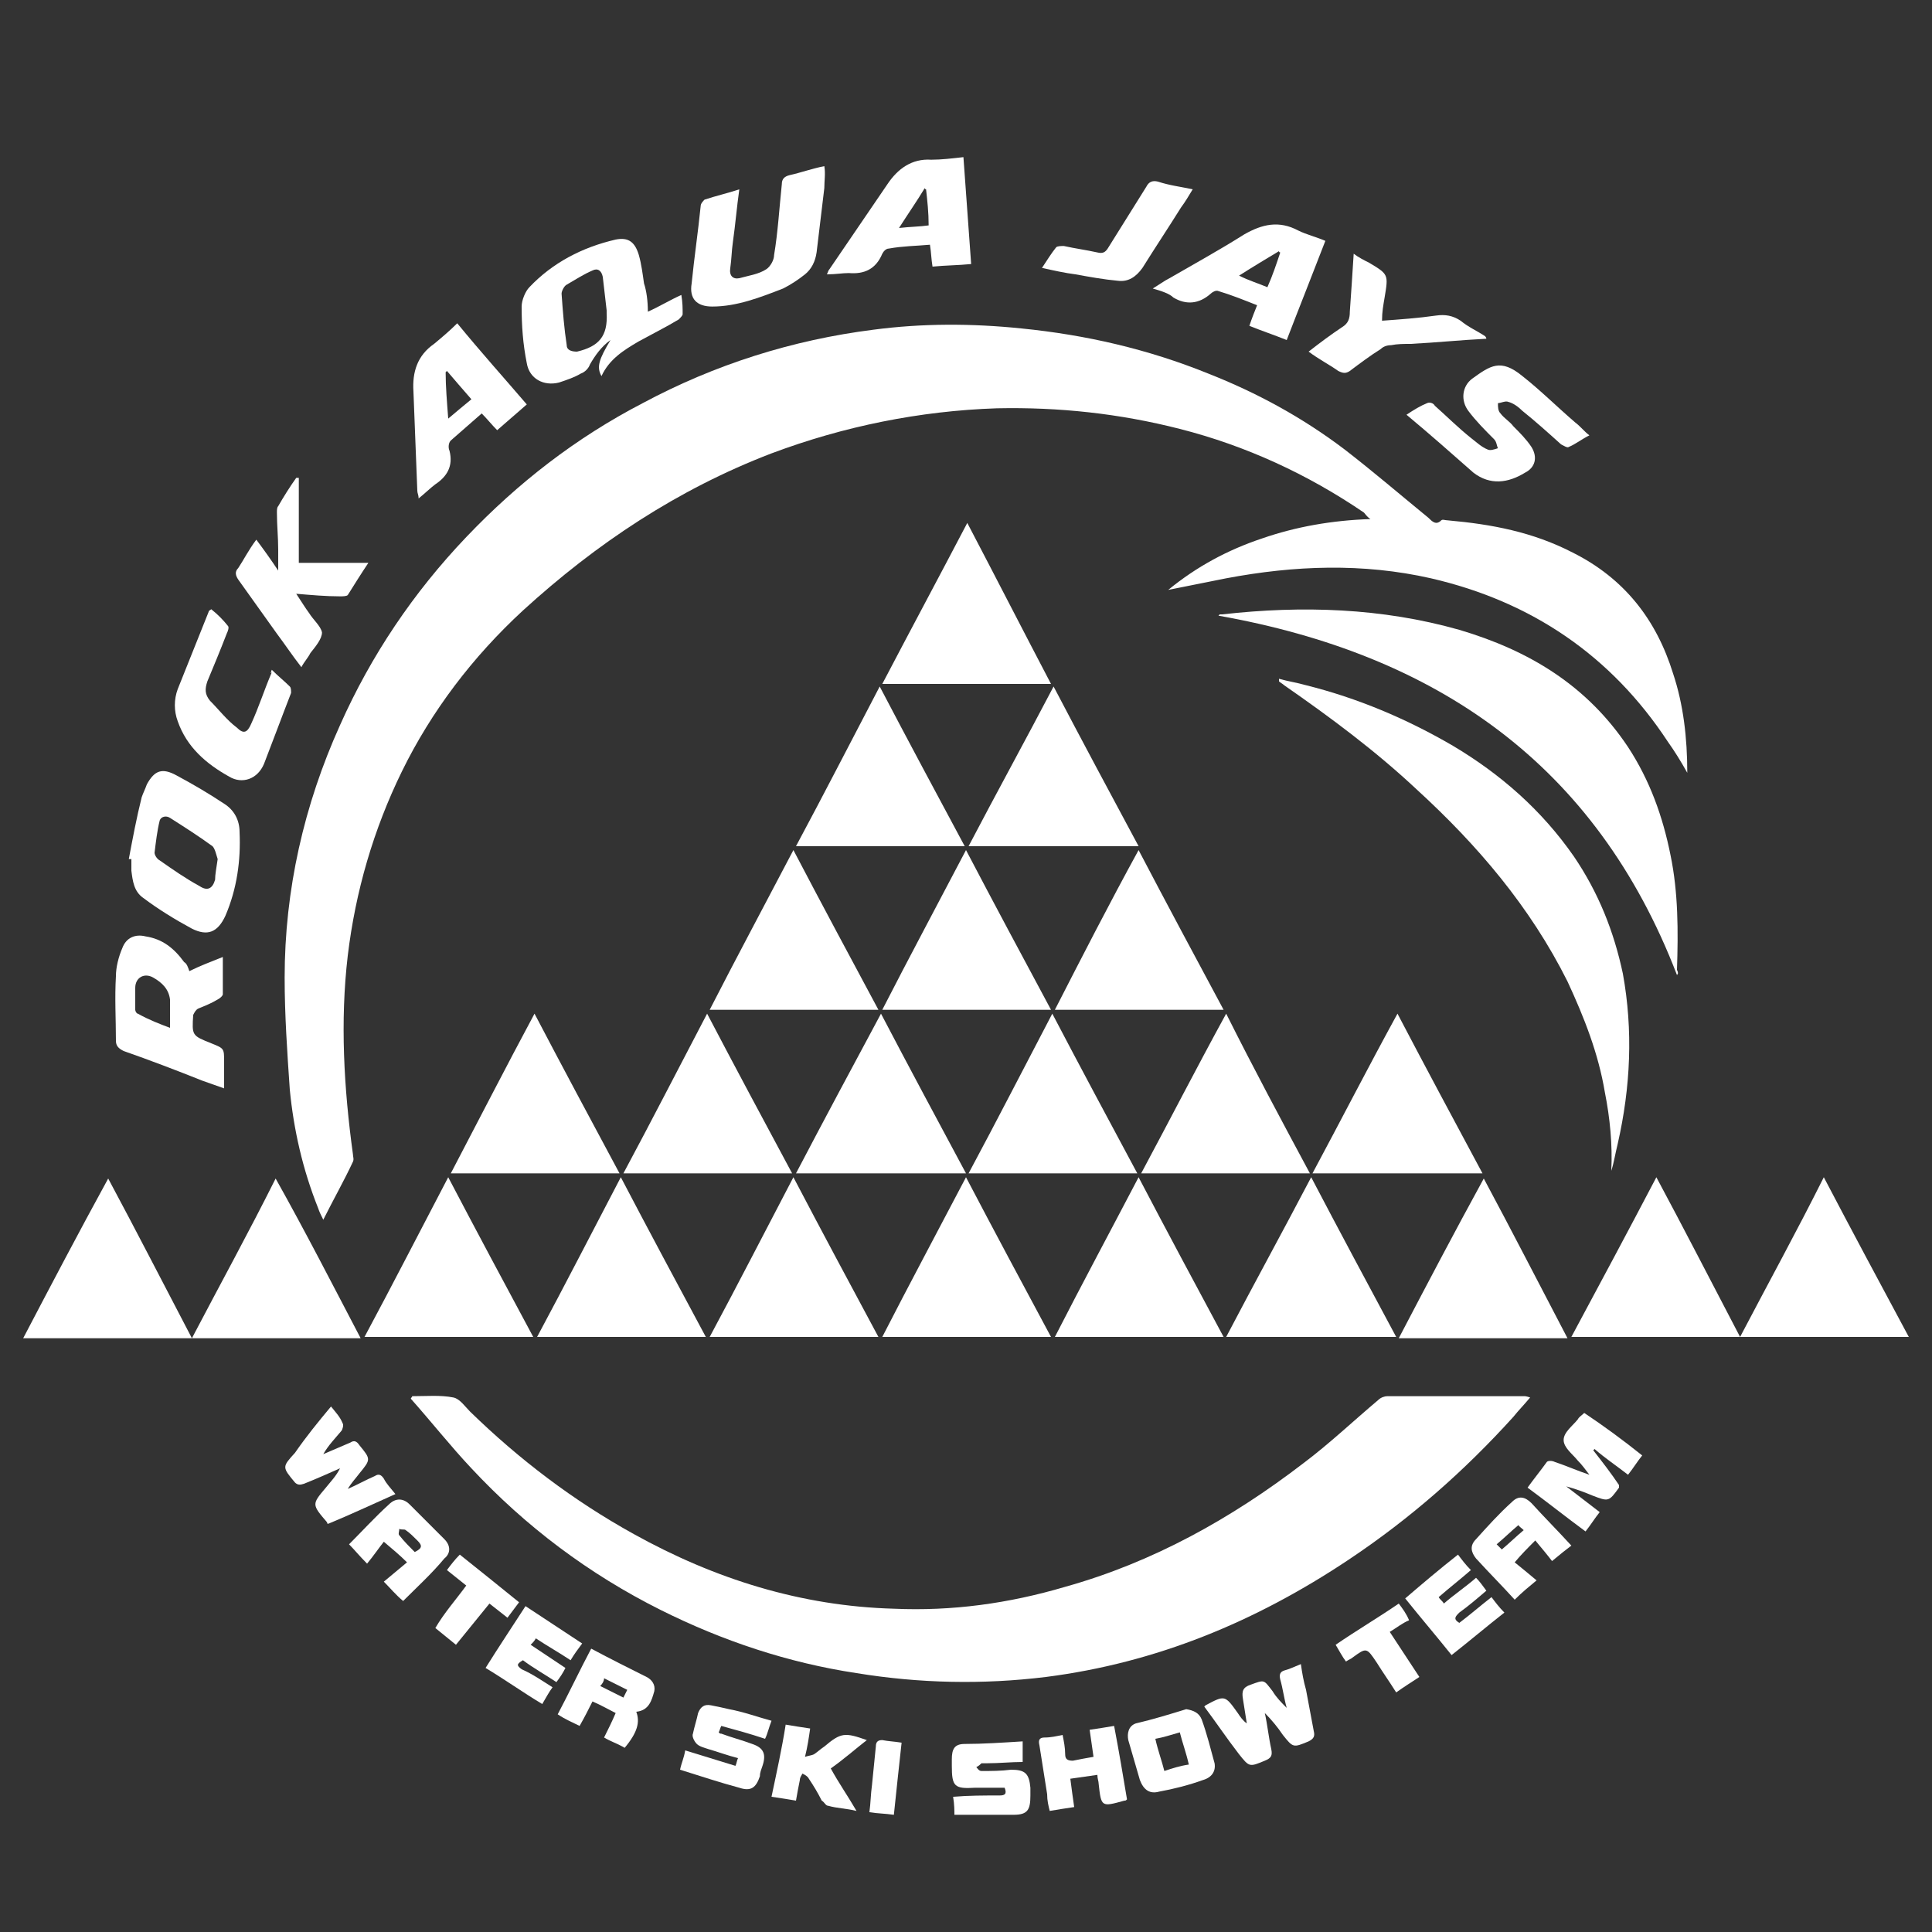 <?xml version="1.0" encoding="UTF-8"?>
<!-- Generator: Adobe Illustrator 27.9.0, SVG Export Plug-In . SVG Version: 6.00 Build 0)  -->
<svg xmlns="http://www.w3.org/2000/svg" xmlns:xlink="http://www.w3.org/1999/xlink" version="1.1" id="Layer_1" x="0px" y="0px" viewBox="0 0 150 150" style="enable-background:new 0 0 150 150;" xml:space="preserve">
<rect x="0" y="0" width="150" height="150" fill="#333333" stroke="none"/>
<style type="text/css">
	.st0{fill:#FFFFFF;}
</style>
<g>
	<g>
		<path class="st0" d="M131,60c-0.5-0.9-1-1.7-1.5-2.4c-4.4-6.7-10.6-10.9-18.4-12.7c-5.3-1.2-10.6-1-15.9,0c-1.5,0.3-3,0.6-4.5,0.9    c2.2-1.8,4.6-3.1,7.3-4c2.6-0.9,5.4-1.4,8.4-1.5c-0.3-0.2-0.4-0.4-0.5-0.5c-4.4-3-9.2-5.2-14.3-6.5c-4.7-1.2-9.4-1.7-14.2-1.6    c-6,0.2-11.9,1.4-17.5,3.5c-7.3,2.8-13.6,7-19.3,12.2c-3.9,3.6-7.1,7.8-9.4,12.5c-2.2,4.5-3.6,9.3-4.2,14.3    c-0.6,5.1-0.3,10.3,0.4,15.4c0,0.2,0.1,0.4,0,0.6c-0.7,1.5-1.5,2.9-2.3,4.5c-0.2-0.4-0.3-0.6-0.4-0.9c-1.2-3-1.9-6.1-2.2-9.2    c-0.2-2.9-0.4-5.8-0.4-8.7c0-6.8,1.5-13.4,4.3-19.6c2.4-5.4,5.7-10.3,9.8-14.6c4-4.2,8.5-7.7,13.7-10.4c5.6-3,11.6-4.9,17.9-5.7    c3.8-0.5,7.6-0.5,11.5-0.1c5,0.5,9.8,1.6,14.5,3.5c3.8,1.5,7.3,3.4,10.6,5.9c2.2,1.7,4.3,3.5,6.5,5.3c0.3,0.3,0.6,0.6,1,0.2    c0.1-0.1,0.3,0,0.5,0c3.4,0.3,6.6,0.9,9.7,2.5c4,2,6.5,5.2,7.8,9.4C130.7,54.7,131,57.3,131,60z"></path>
		<path class="st0" d="M118.8,108.5c-0.5,0.6-0.9,1-1.3,1.5c-3.8,4.2-8,7.9-12.8,11.1c-7.2,4.8-14.9,8-23.5,9.1    c-4.9,0.6-9.8,0.5-14.7-0.3c-5.3-0.8-10.4-2.5-15.2-4.9c-5.6-2.8-10.5-6.5-14.7-11c-1.6-1.7-3.1-3.6-4.7-5.4    c0-0.1,0.1-0.1,0.1-0.2c1.1,0,2.2-0.1,3.2,0.1c0.5,0.1,0.9,0.7,1.3,1.1c3.8,3.7,8,6.9,12.7,9.5c6.3,3.5,13,5.6,20.2,5.8    c4.5,0.2,8.9-0.4,13.3-1.7c6.8-1.9,12.9-5.3,18.5-9.6c2-1.5,3.9-3.3,5.8-4.9c0.2-0.2,0.5-0.3,0.7-0.3c3.6,0,7.2,0,10.7,0    C118.4,108.4,118.5,108.4,118.8,108.5z"></path>
		<path class="st0" d="M130.2,75.7c-6.3-16.4-18.7-24.9-35.6-27.9c0,0,0.1-0.1,0.1-0.1c0.1,0,0.1,0,0.2,0c6.2-0.7,12.4-0.5,18.4,1.2    c5.4,1.6,9.9,4.3,13.1,9.1c1.7,2.6,2.7,5.4,3.3,8.4c0.6,2.9,0.6,5.9,0.5,8.9C130.3,75.5,130.3,75.6,130.2,75.7z"></path>
		<path class="st0" d="M125.1,90.9c0.1-2-0.1-4.1-0.5-6.1c-0.5-3-1.6-5.8-2.9-8.6c-2.9-5.8-7-10.6-11.7-14.9    c-3.2-3-6.7-5.6-10.3-8.1c-0.1-0.1-0.3-0.2-0.4-0.3c0-0.1,0-0.1,0-0.2c0.7,0.2,1.4,0.3,2.1,0.5c4,1,7.8,2.6,11.4,4.7    c3.7,2.2,6.9,5,9.4,8.6c1.9,2.8,3.1,5.8,3.8,9.1c0.8,4.4,0.6,8.8-0.4,13.2C125.4,89.6,125.3,90.3,125.1,90.9z"></path>
		<path class="st0" d="M128.6,91.4c2.2,4.1,4.3,8.2,6.5,12.4c2.2-4.2,4.4-8.2,6.5-12.4c2.2,4.2,4.4,8.3,6.6,12.4    c-8.8,0-17.4,0-26.2,0C124.2,99.7,126.4,95.6,128.6,91.4z"></path>
		<path class="st0" d="M28,103.9c-8.8,0-17.4,0-26.2,0c2.2-4.2,4.3-8.2,6.6-12.4c2.2,4.1,4.3,8.2,6.5,12.4c2.2-4.2,4.4-8.2,6.5-12.4    C23.7,95.6,25.8,99.7,28,103.9z"></path>
		<path class="st0" d="M81.6,53.1c-4.4,0-8.7,0-13.1,0c2.2-4.2,4.4-8.3,6.6-12.5C77.3,44.8,79.4,48.9,81.6,53.1z"></path>
		<path class="st0" d="M75.2,65.7c2.2-4.2,4.4-8.2,6.6-12.4c2.2,4.2,4.4,8.3,6.6,12.4C83.9,65.7,79.6,65.7,75.2,65.7z"></path>
		<path class="st0" d="M68.3,53.3c2.2,4.2,4.4,8.3,6.6,12.4c-4.4,0-8.7,0-13.1,0C64,61.6,66.1,57.5,68.3,53.3z"></path>
		<path class="st0" d="M61.6,66c2.2,4.2,4.4,8.3,6.6,12.4c-4.4,0-8.7,0-13.1,0C57.2,74.3,59.4,70.2,61.6,66z"></path>
		<path class="st0" d="M75,66c2.2,4.2,4.4,8.3,6.6,12.4c-4.4,0-8.7,0-13.1,0C70.6,74.3,72.8,70.2,75,66z"></path>
		<path class="st0" d="M101.7,91.1c-4.4,0-8.7,0-13.1,0c2.2-4.1,4.3-8.2,6.6-12.4C97.3,82.9,99.5,87,101.7,91.1z"></path>
		<path class="st0" d="M101.9,91.1c2.2-4.1,4.3-8.2,6.6-12.4c2.2,4.2,4.4,8.3,6.6,12.4C110.7,91.1,106.3,91.1,101.9,91.1z"></path>
		<path class="st0" d="M81.7,78.7c2.2,4.2,4.4,8.3,6.6,12.4c-4.4,0-8.7,0-13.1,0C77.4,87,79.5,82.9,81.7,78.7z"></path>
		<path class="st0" d="M54.9,78.7c2.2,4.2,4.4,8.3,6.6,12.4c-4.4,0-8.7,0-13.1,0C50.6,87,52.7,82.9,54.9,78.7z"></path>
		<path class="st0" d="M88.4,66c2.2,4.2,4.4,8.3,6.6,12.4c-4.4,0-8.7,0-13.1,0C84,74.3,86.1,70.2,88.4,66z"></path>
		<path class="st0" d="M61.8,91.1c2.2-4.2,4.4-8.3,6.6-12.4c2.2,4.2,4.4,8.3,6.6,12.4C70.5,91.1,66.2,91.1,61.8,91.1z"></path>
		<path class="st0" d="M121.7,103.9c-4.4,0-8.7,0-13.1,0c2.2-4.2,4.3-8.2,6.6-12.4C117.4,95.6,119.5,99.7,121.7,103.9z"></path>
		<path class="st0" d="M34.8,91.4c2.2,4.2,4.4,8.3,6.6,12.4c-4.4,0-8.7,0-13.1,0C30.5,99.7,32.6,95.6,34.8,91.4z"></path>
		<path class="st0" d="M75,91.4c2.2,4.2,4.4,8.3,6.6,12.4c-4.4,0-8.7,0-13.1,0C70.6,99.7,72.8,95.6,75,91.4z"></path>
		<path class="st0" d="M35,91.1c2.2-4.2,4.3-8.3,6.5-12.4c2.2,4.2,4.4,8.3,6.6,12.4C43.7,91.1,39.4,91.1,35,91.1z"></path>
		<path class="st0" d="M95.2,103.8c2.2-4.2,4.4-8.2,6.6-12.4c2.2,4.2,4.4,8.3,6.6,12.4C104,103.8,99.7,103.8,95.2,103.8z"></path>
		<path class="st0" d="M88.4,91.4c2.2,4.2,4.4,8.3,6.6,12.4c-4.4,0-8.7,0-13.1,0C84,99.7,86.2,95.6,88.4,91.4z"></path>
		<path class="st0" d="M61.6,91.4c2.2,4.2,4.4,8.3,6.6,12.4c-4.4,0-8.7,0-13.1,0C57.3,99.7,59.4,95.6,61.6,91.4z"></path>
		<path class="st0" d="M48.2,91.4c2.2,4.2,4.4,8.3,6.6,12.4c-4.4,0-8.7,0-13.1,0C43.9,99.7,46,95.6,48.2,91.4z"></path>
		<path class="st0" d="M50.3,24.2c0.9-0.4,1.7-0.9,2.6-1.3c0.1,0.6,0.1,1,0.1,1.5c0,0.1-0.2,0.3-0.3,0.4c-1,0.6-2,1.1-3.1,1.7    c-1.2,0.7-2.3,1.4-2.9,2.7c-0.4-0.7-0.2-1.3,0.7-2.8c-0.7,0.5-1.2,1.2-1.6,1.9c-0.1,0.3-0.4,0.6-0.7,0.7c-0.5,0.3-1.1,0.5-1.7,0.7    c-1.2,0.3-2.3-0.3-2.5-1.5c-0.3-1.5-0.4-2.9-0.4-4.4c0-0.5,0.3-1.2,0.6-1.5c1.8-1.9,4.1-3.1,6.7-3.7c1-0.2,1.5,0.2,1.8,1.2    c0.2,0.7,0.3,1.5,0.4,2.2C50.2,22.6,50.3,23.4,50.3,24.2z M47.1,24.1C47.1,24.1,47.1,24.1,47.1,24.1c-0.1-0.9-0.2-1.7-0.3-2.6    C46.7,21,46.4,20.8,46,21c-0.7,0.3-1.3,0.7-2,1.1c-0.2,0.1-0.4,0.5-0.4,0.7c0.1,1.4,0.2,2.7,0.4,4c0,0.4,0.4,0.5,0.8,0.5    c1.7-0.4,2.4-1.2,2.3-3C47.1,24.2,47.1,24.2,47.1,24.1z"></path>
		<path class="st0" d="M10,66.7c0.3-1.6,0.6-3.2,1-4.8c0.1-0.3,0.3-0.7,0.4-1c0.6-1.1,1.2-1.3,2.3-0.7c1.3,0.7,2.5,1.4,3.7,2.2    c0.8,0.5,1.2,1.3,1.2,2.2c0.1,2.2-0.2,4.4-1.1,6.5c-0.6,1.3-1.4,1.6-2.6,1c-1.3-0.7-2.6-1.5-3.8-2.4c-0.7-0.5-0.8-1.3-0.9-2.1    c0-0.3,0-0.6,0-0.9C10.1,66.7,10,66.7,10,66.7z M16.9,66.7c-0.1-0.3-0.2-0.8-0.4-1c-1.1-0.8-2.2-1.5-3.3-2.2    c-0.3-0.2-0.7-0.1-0.8,0.2c-0.2,0.8-0.3,1.7-0.4,2.5c0,0.2,0.2,0.5,0.4,0.6c1,0.7,2,1.4,3.1,2c0.6,0.4,1,0.2,1.2-0.5    C16.7,67.9,16.8,67.4,16.9,66.7z"></path>
		<path class="st0" d="M14.7,75.4c0.8-0.4,1.6-0.7,2.6-1.1c0,1.1,0,2,0,2.9c0,0.1-0.2,0.3-0.4,0.4c-0.5,0.3-1,0.5-1.5,0.7    c-0.2,0.1-0.3,0.3-0.4,0.5c-0.1,1.6-0.1,1.6,1.4,2.2c1,0.4,1,0.4,1,1.4c0,0.6,0,1.2,0,1.8c0,0.1,0,0.2,0,0.3    c-0.6-0.2-1.1-0.4-1.7-0.6c-2-0.8-4.1-1.6-6.1-2.3c-0.4-0.2-0.6-0.4-0.6-0.8c0-1.7-0.1-3.3,0-5c0-0.7,0.2-1.5,0.5-2.2    c0.3-0.8,1-1.1,1.8-0.9c1.3,0.2,2.2,0.9,3,2C14.5,74.8,14.6,75.1,14.7,75.4z M13.2,79.8c0-0.8,0-1.5,0-2.2    c-0.1-0.8-0.6-1.3-1.3-1.7c-0.7-0.4-1.4,0-1.4,0.8c0,0.6,0,1.1,0,1.7c0,0.1,0.1,0.3,0.2,0.3C11.6,79.2,12.4,79.5,13.2,79.8z"></path>
		<path class="st0" d="M57.4,14.7c-0.2,1.4-0.3,2.7-0.5,4.1c-0.1,0.7-0.1,1.3-0.2,2c-0.1,0.6,0.2,0.9,0.7,0.8    c0.7-0.2,1.5-0.3,2.1-0.7c0.3-0.2,0.6-0.7,0.6-1.1c0.3-1.8,0.4-3.6,0.6-5.5c0-0.4,0.2-0.6,0.6-0.7c0.9-0.2,1.7-0.5,2.7-0.7    C64.1,13.5,64,14,64,14.6c-0.2,1.7-0.4,3.3-0.6,5c-0.1,0.7-0.4,1.3-0.9,1.7c-0.5,0.4-1.1,0.8-1.7,1.1c-1.8,0.7-3.6,1.4-5.5,1.4    c-1.2,0-1.8-0.6-1.6-1.8c0.2-2,0.5-4,0.7-6c0-0.2,0.2-0.4,0.3-0.5C55.6,15.2,56.5,15,57.4,14.7z"></path>
		<path class="st0" d="M89.5,22.4c0.5-0.3,0.9-0.6,1.3-0.8c1.9-1.1,3.9-2.2,5.8-3.4c1.4-0.8,2.7-1.1,4.2-0.3    c0.6,0.3,1.4,0.5,2.1,0.8c-1,2.6-2,5.1-3,7.7c-1-0.4-1.9-0.7-2.9-1.1c0.2-0.6,0.4-1.1,0.6-1.6c-1-0.4-2-0.8-3-1.1    c-0.2-0.1-0.5,0.1-0.6,0.2c-0.9,0.8-1.9,0.9-2.9,0.3C90.8,22.8,90.2,22.6,89.5,22.4z M98.4,22.3c0.4-0.9,0.7-1.8,1-2.7    c0,0-0.1,0-0.1-0.1c-1,0.6-2,1.2-3.1,1.9C97,21.8,97.7,22,98.4,22.3z"></path>
		<path class="st0" d="M40.9,31.4c-0.8,0.7-1.5,1.3-2.3,2c-0.4-0.4-0.8-0.9-1.2-1.3c-0.8,0.7-1.6,1.4-2.4,2.1    c-0.2,0.2-0.2,0.6-0.1,0.8c0.3,1.2-0.2,2-1.1,2.6c-0.4,0.3-0.8,0.7-1.3,1.1c0-0.3-0.1-0.4-0.1-0.6c-0.1-2.6-0.2-5.1-0.3-7.7    c-0.1-1.5,0.3-2.8,1.6-3.7c0.6-0.5,1.2-1,1.8-1.6C37.3,27.3,39.1,29.3,40.9,31.4z M34.8,32.5c0.7-0.6,1.2-1,1.8-1.5    c-0.7-0.8-1.3-1.5-1.9-2.2c0,0-0.1,0.1-0.1,0.1C34.6,30,34.7,31.2,34.8,32.5z"></path>
		<path class="st0" d="M75.4,20.5c-1,0.1-2,0.1-3,0.2c-0.1-0.6-0.1-1.1-0.2-1.7c-1.1,0.1-2.1,0.1-3.2,0.3c-0.2,0-0.4,0.2-0.5,0.4    c-0.5,1.2-1.4,1.6-2.6,1.5c-0.5,0-1,0.1-1.7,0.1c0.1-0.2,0.1-0.3,0.2-0.4c1.5-2.2,3-4.4,4.5-6.6c0.8-1.2,1.9-2,3.4-1.9    c0.8,0,1.6-0.1,2.5-0.2C75,15,75.2,17.8,75.4,20.5z M71.9,14.7c0,0-0.1,0-0.1-0.1c-0.6,1-1.3,2-2,3.1c0.9-0.1,1.6-0.1,2.3-0.2    C72.1,16.5,72,15.6,71.9,14.7z"></path>
		<path class="st0" d="M109.2,32.2c0.6-0.4,1.1-0.7,1.6-0.9c0.2-0.1,0.5,0,0.6,0.2c0.9,0.8,1.8,1.7,2.8,2.5c0.4,0.3,0.8,0.7,1.3,0.9    c0.2,0.1,0.5,0,0.8-0.1c-0.1-0.2-0.1-0.5-0.3-0.7c-0.7-0.7-1.4-1.4-2-2.2c-0.6-0.8-0.5-1.9,0.3-2.5c1.4-1,2.2-1.6,3.9-0.2    c1.4,1.1,2.7,2.4,4.1,3.6c0.4,0.3,0.7,0.7,1.1,1c-0.6,0.3-1.1,0.7-1.6,0.9c-0.1,0.1-0.4-0.1-0.6-0.2c-1-0.9-2-1.8-3-2.6    c-0.3-0.3-0.7-0.6-1.1-0.7c-0.2-0.1-0.6,0.1-0.8,0.1c0,0.3,0,0.6,0.2,0.8c0.3,0.4,0.7,0.6,1,1c0.5,0.5,1,1,1.4,1.6    c0.5,0.8,0.3,1.6-0.5,2c-1.3,0.8-2.7,1-4,0C112.7,35.2,111,33.7,109.2,32.2z"></path>
		<path class="st0" d="M19.9,41.9c0.6,0.8,1.1,1.5,1.7,2.4c0-0.6,0-1.1,0-1.6c0-1-0.1-1.9-0.1-2.9c0-0.2,0-0.4,0.1-0.5    c0.4-0.7,0.9-1.5,1.4-2.2c0.1,0,0.1,0,0.2,0c0,2.2,0,4.4,0,6.6c1.9,0,3.6,0,5.4,0c-0.6,0.9-1.1,1.7-1.6,2.5    c-0.1,0.1-0.4,0.1-0.6,0.1c-1.1,0-2.2-0.1-3.4-0.2c0.4,0.6,0.7,1.1,1,1.5c0.3,0.5,0.9,1,1,1.5c0,0.5-0.5,1.1-0.9,1.6    c-0.2,0.4-0.5,0.7-0.7,1.1c-0.7-0.9-1.3-1.8-1.9-2.6c-1-1.4-2-2.8-3-4.2c-0.2-0.3-0.3-0.6,0-0.9C18.9,43.5,19.3,42.7,19.9,41.9z"></path>
		<path class="st0" d="M21.1,52c0.5,0.5,1,0.9,1.4,1.3c0.1,0.1,0.1,0.3,0.1,0.5c-0.7,1.8-1.4,3.7-2.1,5.5c-0.5,1.2-1.7,1.6-2.7,1    c-1.8-1-3.3-2.3-4-4.3c-0.3-0.8-0.3-1.7,0-2.5c0.8-2,1.6-4,2.4-6c0-0.1,0.1-0.1,0.2-0.2c0.5,0.4,0.9,0.8,1.3,1.3    c0.1,0.1,0,0.4-0.1,0.6c-0.5,1.3-1,2.5-1.5,3.7c-0.2,0.6-0.2,1,0.2,1.5c0.7,0.7,1.3,1.5,2.1,2.1c0.5,0.5,0.8,0.4,1.1-0.3    c0.6-1.3,1-2.6,1.6-4C21,52.3,21,52.3,21.1,52z"></path>
		<path class="st0" d="M115.4,26.3c-2,0.1-3.9,0.3-5.9,0.4c-0.5,0-1,0-1.5,0.1c-0.3,0-0.6,0.1-0.8,0.3c-0.8,0.5-1.6,1.1-2.4,1.7    c-0.3,0.2-0.5,0.2-0.9,0c-0.7-0.5-1.5-0.9-2.3-1.5c0.9-0.7,1.7-1.3,2.6-1.9c0.5-0.3,0.6-0.7,0.6-1.2c0.1-1.4,0.2-2.9,0.3-4.5    c0.4,0.3,0.8,0.5,1.2,0.7c1.5,0.9,1.5,0.9,1.2,2.7c-0.1,0.6-0.2,1.1-0.2,1.8c1.4-0.1,2.8-0.2,4.2-0.4c0.7-0.1,1.3,0,1.9,0.4    c0.6,0.5,1.3,0.8,1.9,1.2C115.4,26.2,115.4,26.3,115.4,26.3z"></path>
		<path class="st0" d="M92.6,14.7c-0.3,0.5-0.6,1-0.9,1.4c-1,1.6-2,3.1-3,4.7c-0.5,0.7-1.1,1.1-1.9,1c-1.1-0.1-2.2-0.3-3.3-0.5    c-0.8-0.1-1.7-0.3-2.6-0.5c0.4-0.6,0.7-1.1,1.1-1.6c0.1-0.1,0.4-0.1,0.6-0.1c0.9,0.2,1.7,0.3,2.6,0.5c0.4,0.1,0.6,0,0.8-0.3    c1-1.6,2-3.2,3-4.8c0.2-0.4,0.5-0.5,0.9-0.4C90.8,14.4,91.7,14.5,92.6,14.7z"></path>
		<path class="st0" d="M127.5,113c-0.4,0.5-0.7,1-1.1,1.5c-0.9-0.7-1.8-1.3-2.6-2c0,0-0.1,0.1-0.1,0.1c0.7,0.9,1.4,1.8,2,2.7    c0,0.1,0,0.1,0,0.2c-0.8,1.1-0.8,1.1-2.1,0.6c-0.7-0.3-1.3-0.5-2-0.7c0.9,0.7,1.7,1.3,2.6,2c-0.4,0.5-0.7,1-1.1,1.5    c-1.5-1.1-3-2.3-4.5-3.4c0.5-0.7,1-1.3,1.5-2c0.1-0.1,0.4-0.1,0.6,0c0.9,0.3,1.8,0.7,2.7,1c-0.3-0.4-0.6-0.8-0.9-1.1    c-0.4-0.5-1.1-1-1.1-1.6c0-0.6,0.7-1.1,1.1-1.6c0.1-0.2,0.3-0.3,0.5-0.5C124.5,110.7,126,111.8,127.5,113z"></path>
		<path class="st0" d="M25.7,109.2c0.4,0.5,0.7,0.8,0.9,1.3c0.1,0.1,0,0.5-0.1,0.6c-0.5,0.6-1,1.1-1.4,1.8c0.7-0.3,1.4-0.6,2.1-0.9    c0.3-0.2,0.5-0.1,0.7,0.2c0.9,1.1,0.9,1.1,0,2.2c-0.3,0.4-0.6,0.7-0.9,1.2c0.7-0.3,1.4-0.7,2.1-1c0.3-0.2,0.5-0.1,0.7,0.2    c0.2,0.4,0.5,0.7,0.9,1.2c-1.8,0.8-3.5,1.6-5.2,2.3c-0.1,0-0.1,0-0.1-0.1c-1.2-1.4-1.2-1.4-0.1-2.7c0.4-0.5,0.8-0.9,1.1-1.5    c-0.9,0.4-1.8,0.8-2.8,1.2c-0.3,0.1-0.5,0.1-0.7-0.1c-1-1.2-1-1.2,0-2.3C23.8,111.5,24.7,110.4,25.7,109.2z"></path>
		<path class="st0" d="M93.5,132.5c0.1-0.1,0.1-0.1,0.1-0.1c1.5-0.8,1.5-0.8,2.5,0.6c0.2,0.3,0.4,0.6,0.7,0.8    c-0.1-0.6-0.2-1.3-0.3-1.9c-0.1-0.6,0-0.9,0.6-1.1c1.1-0.4,1-0.4,1.7,0.5c0.3,0.5,0.7,0.9,1.1,1.3c-0.2-0.7-0.3-1.5-0.5-2.2    c-0.1-0.4,0-0.6,0.3-0.7c0.4-0.1,0.8-0.3,1.3-0.5c0.1,0.7,0.2,1.3,0.4,2c0.2,1.1,0.4,2.1,0.6,3.2c0.1,0.4,0,0.6-0.4,0.8    c-1.2,0.5-1.2,0.5-2-0.5c-0.4-0.6-0.9-1.2-1.4-1.7c0.2,0.9,0.3,1.9,0.5,2.8c0.1,0.5,0,0.7-0.5,0.9c-1.2,0.5-1.2,0.5-2-0.5    C95.2,134.9,94.4,133.7,93.5,132.5z"></path>
		<path class="st0" d="M117.6,124.2c-0.9-1-2-2.1-3-3.2c-0.4-0.5-0.5-1,0-1.5c0.9-1,1.8-2,2.8-2.9c0.5-0.5,1-0.4,1.5,0.1    c1,1.1,2,2.1,3.1,3.3c-0.4,0.3-0.9,0.7-1.5,1.2c-0.3-0.4-0.8-1-1.3-1.6c-0.6,0.6-1.1,1.1-1.6,1.7c0.5,0.4,1.1,0.9,1.7,1.4    C118.7,123.2,118.2,123.6,117.6,124.2z M117.9,118.4c-0.6,0.5-1.1,1-1.7,1.5c0.2,0.2,0.3,0.3,0.4,0.4c0.6-0.5,1.1-1,1.7-1.5    C118.1,118.6,117.9,118.5,117.9,118.4z"></path>
		<path class="st0" d="M45.9,128c1.5,0.8,2.9,1.5,4.3,2.2c0.4,0.2,0.7,0.6,0.6,1.1c-0.2,0.7-0.4,1.5-1.4,1.6    c0.3,0.8,0.1,1.6-0.9,2.8c-0.5-0.3-1.1-0.5-1.6-0.8c0.3-0.6,0.6-1.2,0.9-1.9c-0.6-0.3-1.1-0.6-1.8-0.9c-0.3,0.6-0.6,1.2-1,1.9    c-0.6-0.3-1.1-0.5-1.7-0.9C44.2,131.4,45,129.7,45.9,128z M46.6,130.9c0.6,0.3,1.2,0.6,1.8,0.9c0.1-0.2,0.2-0.4,0.3-0.6    c-0.6-0.3-1.2-0.6-1.8-0.9C46.9,130.5,46.8,130.7,46.6,130.9z"></path>
		<path class="st0" d="M31.3,124.3c-0.6-0.5-1-1-1.5-1.5c0.6-0.5,1.2-1,1.8-1.5c-0.6-0.6-1.1-1-1.8-1.6c-0.4,0.5-0.8,1.1-1.3,1.7    c-0.6-0.6-1-1.1-1.4-1.5c1-1,2-2.1,3.1-3.1c0.5-0.5,1.1-0.5,1.6,0c0.9,0.9,1.8,1.8,2.7,2.7c0.5,0.5,0.5,1.1,0,1.5    C33.5,122.2,32.4,123.2,31.3,124.3z M32.2,120.5c0.6-0.3,0.6-0.5,0.2-0.9c-0.3-0.3-0.6-0.6-0.9-0.8c-0.1-0.1-0.3,0-0.5-0.1    c0,0.2-0.1,0.4,0,0.5C31.4,119.7,31.8,120.1,32.2,120.5z"></path>
		<path class="st0" d="M79.4,135.2c0,0.6,0,1,0,1.6c-0.9,0-1.8,0.1-2.8,0.1c-0.1,0-0.3,0-0.4,0c-0.1,0.1-0.2,0.2-0.4,0.3    c0.1,0.1,0.2,0.3,0.4,0.3c0.8,0,1.5,0,2.3-0.1c1.1,0,1.4,0.3,1.5,1.4c0,0.2,0,0.4,0,0.6c0,1.1-0.2,1.5-1.3,1.5c-1.5,0-3,0-4.6,0    c0-0.3,0-0.8-0.1-1.4c1.2-0.1,2.4-0.1,3.6-0.1c0.4,0,0.6-0.1,0.4-0.6c-0.6,0-1.3,0-1.9,0c-0.1,0-0.2,0-0.4,0    c-1.6,0.1-1.8-0.1-1.8-1.7c0-0.2,0-0.3,0-0.5c0-0.8,0.2-1.2,1-1.2C76.3,135.4,77.8,135.3,79.4,135.2z"></path>
		<path class="st0" d="M59.9,133.6c-0.2,0.5-0.3,1-0.5,1.4c-1.2-0.4-2.3-0.7-3.4-1c-0.1,0.2-0.1,0.3-0.2,0.5    c0.1,0.1,0.1,0.1,0.2,0.1c0.8,0.3,1.6,0.5,2.4,0.8c0.9,0.3,1.1,0.8,0.8,1.7c-0.1,0.3-0.2,0.5-0.2,0.8c-0.3,0.9-0.7,1.2-1.6,0.9    c-1.5-0.4-3-0.9-4.6-1.4c0.1-0.5,0.3-0.9,0.4-1.5c1.3,0.4,2.6,0.8,3.9,1.2c0.1-0.2,0.1-0.4,0.2-0.6c-0.8-0.2-1.6-0.5-2.3-0.7    c-0.3-0.1-0.7-0.2-0.9-0.4c-0.2-0.2-0.4-0.6-0.3-0.8c0.1-0.5,0.3-1.1,0.4-1.6c0.2-0.5,0.5-0.7,1-0.6c0.5,0.1,1,0.2,1.4,0.3    C57.7,132.9,58.8,133.3,59.9,133.6z"></path>
		<path class="st0" d="M92.1,132.7c0.6,0.1,1,0.3,1.2,0.8c0.4,1.1,0.7,2.3,1,3.4c0.1,0.6-0.2,1.1-0.9,1.3c-1.1,0.4-2.3,0.7-3.4,0.9    c-0.7,0.2-1.2-0.1-1.5-0.9c-0.3-1-0.6-2.1-0.9-3.1c-0.1-0.5,0-1.1,0.6-1.3C89.5,133.5,90.8,133.1,92.1,132.7z M92.3,137    c-0.2-0.9-0.5-1.7-0.7-2.5c-0.7,0.2-1.3,0.4-1.9,0.5c0.2,0.9,0.5,1.7,0.7,2.5C91,137.3,91.6,137.1,92.3,137z"></path>
		<path class="st0" d="M113.2,120.7c0.3,0.4,0.6,0.8,1,1.2c-0.8,0.7-1.7,1.4-2.5,2.1c0.1,0.2,0.3,0.3,0.4,0.5c0.8-0.7,1.7-1.3,2.5-2    c0.3,0.3,0.5,0.6,0.8,1c-0.7,0.6-1.4,1.2-2.1,1.7c-0.3,0.3-0.5,0.5,0,0.8c0.8-0.6,1.6-1.3,2.5-2c0.3,0.4,0.6,0.8,1,1.2    c-1.4,1.1-2.7,2.2-4.1,3.3c-1.2-1.5-2.4-2.9-3.6-4.4C110.5,122.9,111.8,121.8,113.2,120.7z"></path>
		<path class="st0" d="M42.9,131c-0.3,0.4-0.5,0.8-0.8,1.3c-1.5-0.9-2.9-1.9-4.4-2.8c1-1.6,2-3.1,3.1-4.8c1.5,1,2.9,1.9,4.4,2.9    c-0.3,0.4-0.6,0.8-0.9,1.3c-0.9-0.6-1.8-1.1-2.7-1.7c-0.1,0.2-0.2,0.3-0.4,0.5c0.9,0.6,1.8,1.2,2.7,1.8c-0.2,0.4-0.4,0.7-0.7,1.1    c-0.9-0.6-1.8-1.1-2.6-1.7c-0.5,0.3-0.5,0.4-0.1,0.7C41.4,130,42.1,130.5,42.9,131z"></path>
		<path class="st0" d="M87.5,139.7c-0.1,0.1-0.1,0.1-0.2,0.1c-1.8,0.5-1.8,0.5-2-1.3c0-0.2-0.1-0.4-0.1-0.7    c-0.7,0.1-1.4,0.2-2.1,0.3c0.1,0.8,0.2,1.5,0.3,2.2c-0.7,0.1-1.3,0.2-1.9,0.3c-0.1-0.4-0.2-0.8-0.2-1.3c-0.2-1.3-0.4-2.5-0.6-3.8    c-0.1-0.4,0-0.6,0.4-0.6c0.5,0,0.9-0.1,1.4-0.2c0.1,0.5,0.2,1,0.2,1.5c0,0.4,0.2,0.5,0.6,0.5c0.5-0.1,1-0.2,1.6-0.3    c-0.1-0.7-0.2-1.4-0.3-2.1c0.7-0.1,1.3-0.2,1.9-0.3C86.9,136.1,87.2,137.9,87.5,139.7z"></path>
		<path class="st0" d="M61,133.9c0.6,0.1,1.2,0.2,1.9,0.3c-0.1,0.7-0.2,1.4-0.4,2.2c0.3-0.1,0.5-0.1,0.7-0.2    c0.3-0.2,0.5-0.4,0.8-0.6c1.3-1.1,1.6-1.1,3.3-0.5c-0.9,0.7-1.8,1.5-2.8,2.2c0.6,1.1,1.3,2.1,2,3.3c-0.8-0.2-1.5-0.2-2.2-0.4    c-0.2,0-0.3-0.3-0.5-0.4c-0.3-0.6-0.6-1.1-1-1.7c-0.1-0.2-0.3-0.3-0.5-0.4c-0.1,0.2-0.2,0.3-0.2,0.5c-0.1,0.5-0.2,1-0.3,1.6    c-0.6-0.1-1.2-0.2-1.9-0.3C60.3,137.6,60.7,135.8,61,133.9z"></path>
		<path class="st0" d="M36.2,123.1c-0.5-0.4-1-0.8-1.5-1.2c0.3-0.4,0.6-0.8,1-1.2c1.5,1.2,3,2.4,4.6,3.7c-0.3,0.4-0.6,0.8-0.9,1.2    c-0.5-0.4-0.9-0.7-1.4-1.1c-0.9,1.1-1.7,2.1-2.6,3.2c-0.5-0.4-1.1-0.9-1.6-1.3C34.5,125.2,35.4,124.2,36.2,123.1z"></path>
		<path class="st0" d="M107.9,126.7c0.8,1.2,1.5,2.3,2.3,3.5c-0.6,0.4-1.1,0.7-1.8,1.2c-0.5-0.8-1-1.5-1.5-2.3    c-0.8-1.2-0.8-1.2-1.9-0.4c-0.1,0.1-0.2,0.1-0.5,0.3c-0.3-0.4-0.5-0.8-0.8-1.3c1.6-1.1,3.3-2.1,4.9-3.2c0.3,0.4,0.6,0.8,0.8,1.3    C108.9,126,108.4,126.4,107.9,126.7z"></path>
		<path class="st0" d="M69.4,140.9c-0.7-0.1-1.3-0.1-1.9-0.2c0.1-0.7,0.1-1.4,0.2-2.1c0.1-1,0.2-2,0.3-3c0-0.4,0.2-0.5,0.5-0.5    c0.5,0.1,0.9,0.1,1.5,0.2C69.8,137.1,69.6,139,69.4,140.9z"></path>
	</g>
</g>
</svg>
